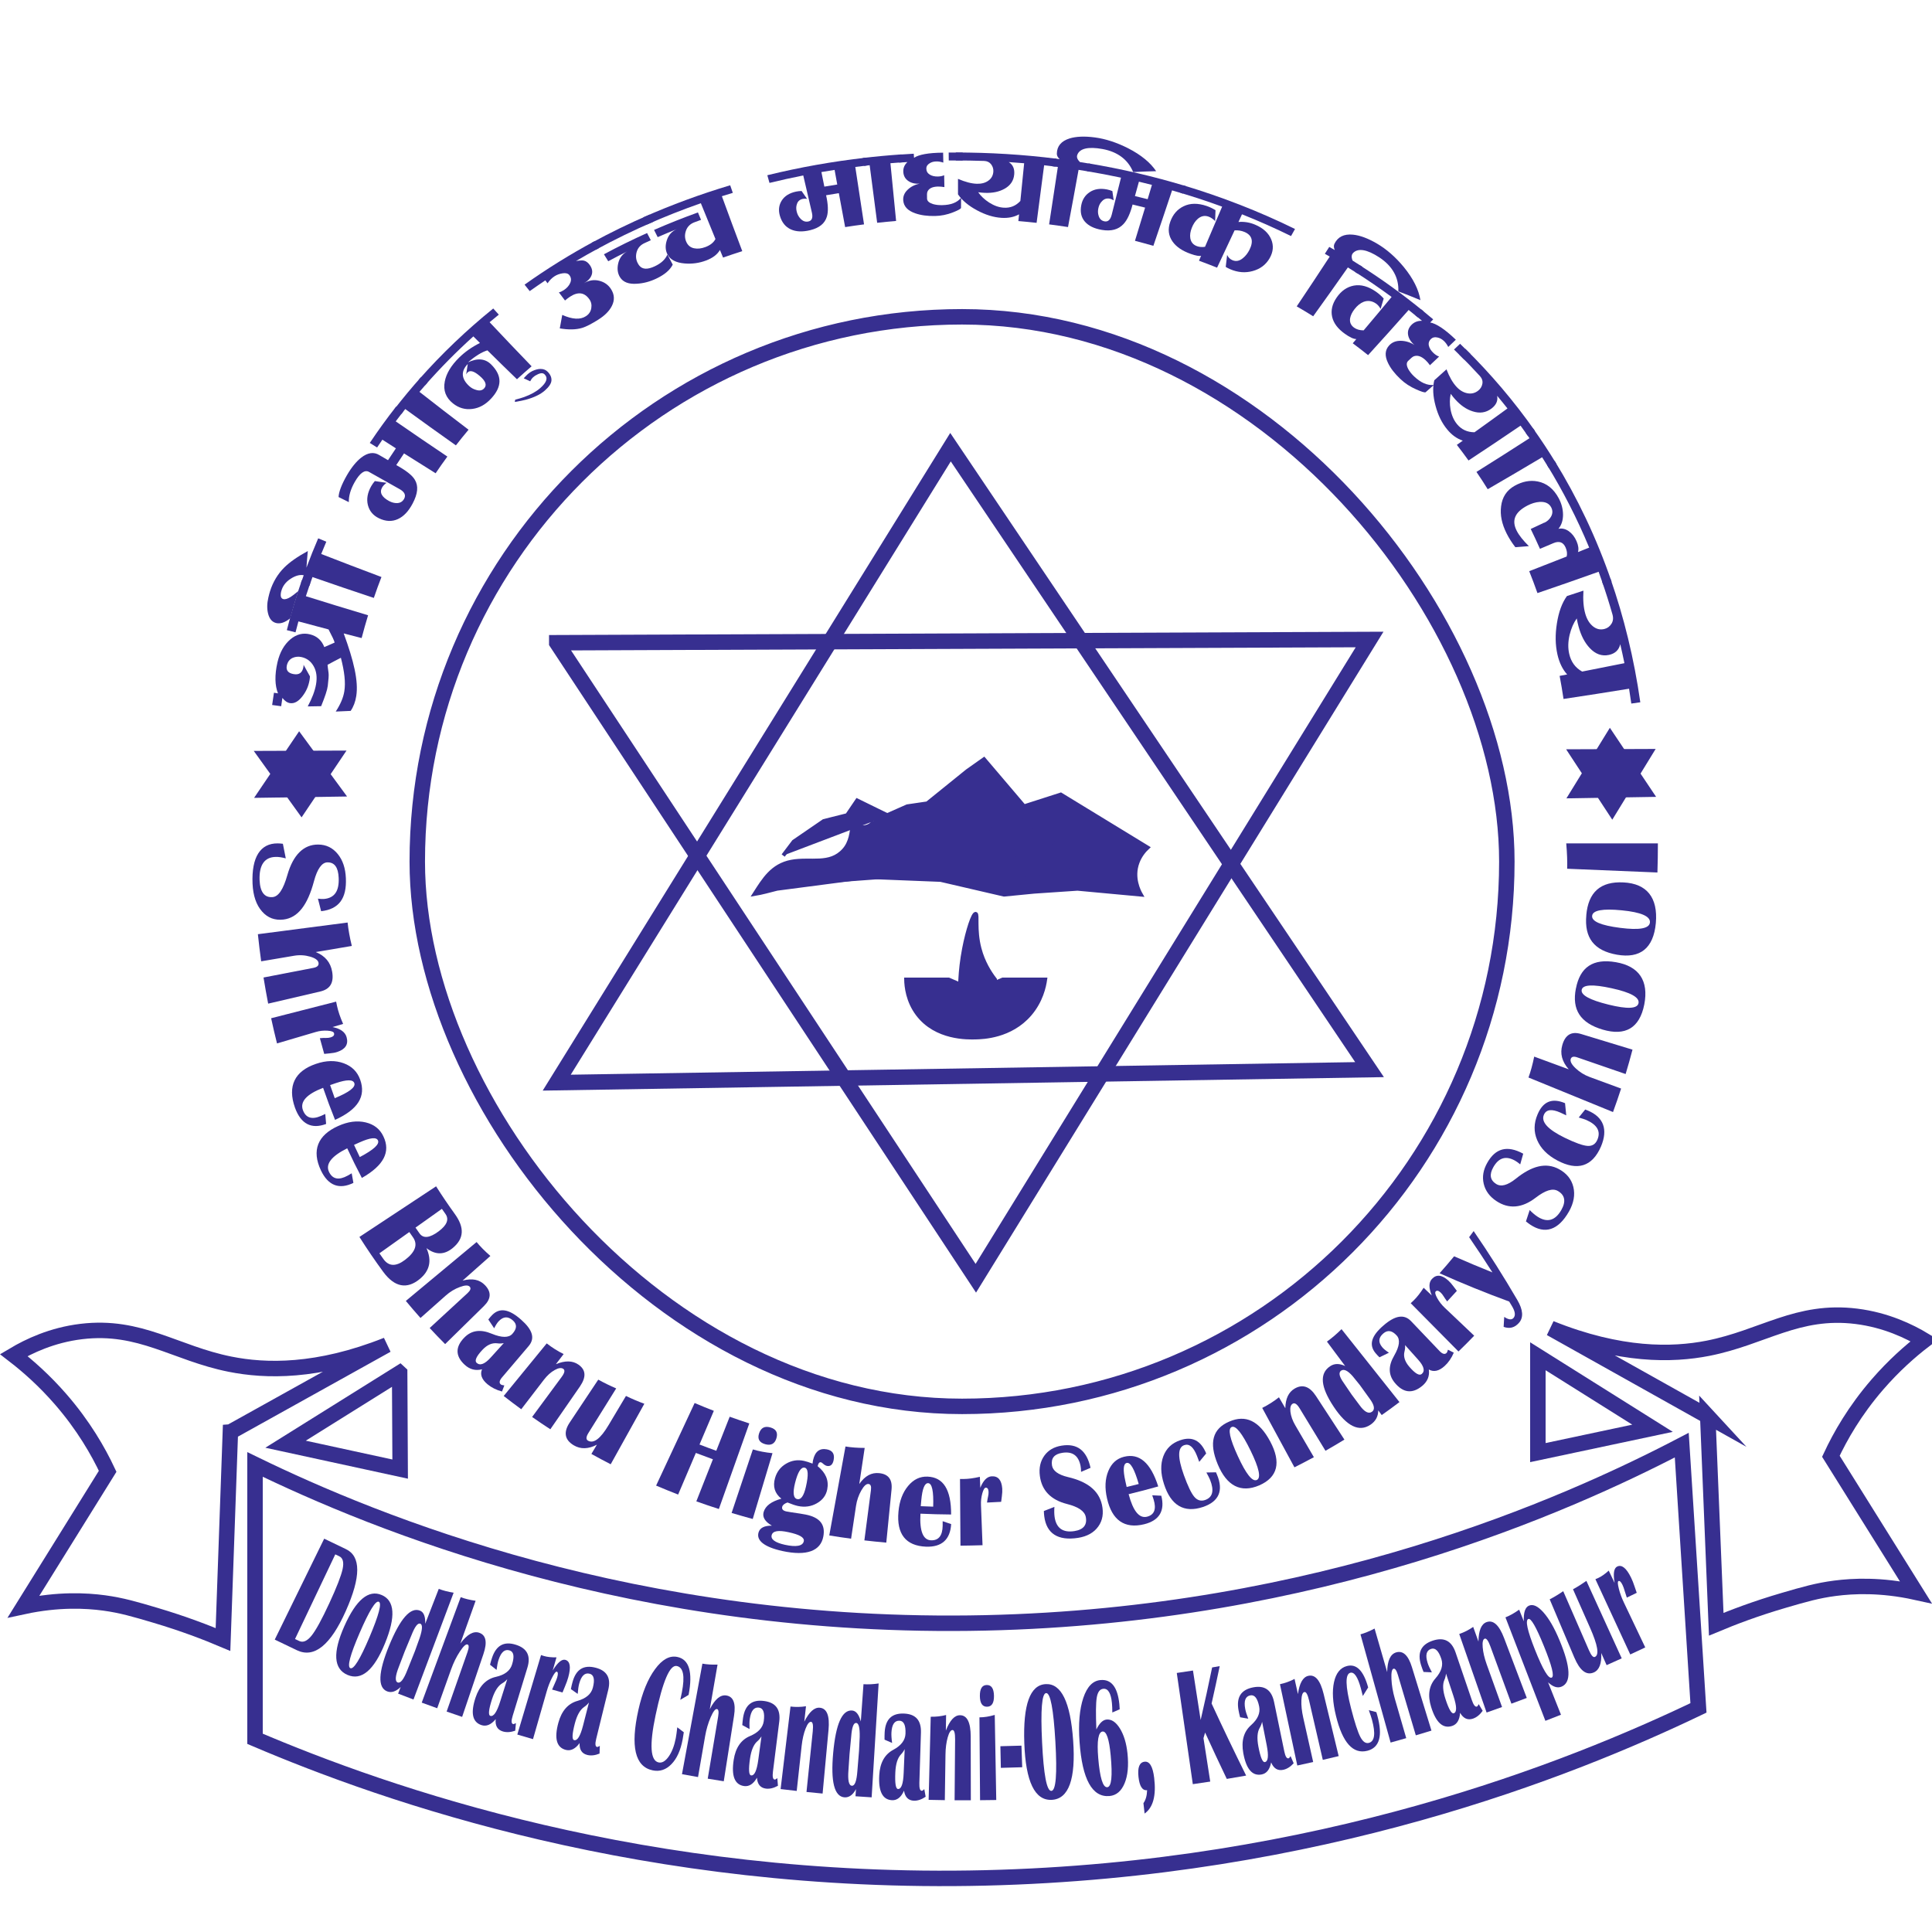 <?xml version="1.0" encoding="UTF-8"?>
<svg id="Layer_1" data-name="Layer 1" xmlns="http://www.w3.org/2000/svg" viewBox="0 0 500 500">
  <defs>
    <style>
      .cls-1, .cls-2, .cls-3 {
        fill: #372f90;
      }

      .cls-2, .cls-4, .cls-3 {
        stroke: #372f90;
        stroke-miterlimit: 10;
      }

      .cls-4 {
        fill: none;
      }

      .cls-4, .cls-3 {
        stroke-width: 4px;
      }
    </style>
  </defs>
  <rect class="cls-4" x="107.99" y="81.99" width="281.98" height="281.98" rx="140.99" ry="140.99"/>
  <g>
    <path class="cls-1" d="M71.11,424.32l12.79-26.11c1.85,.91,3.71,1.8,5.58,2.68,3.96,1.85,3.97,7.16,.01,16.04-3.94,8.83-8.16,12.26-12.61,10.17-1.93-.91-3.85-1.83-5.77-2.77Zm5.23-.15c.37,.17,.73,.35,1.1,.52,1.01,.48,2.08,0,3.2-1.4,1.13-1.41,2.65-4.2,4.58-8.36,1.93-4.16,3.07-7.12,3.45-8.87,.37-1.75,.08-2.85-.87-3.3-.34-.16-.69-.33-1.03-.49-3.47,7.3-6.95,14.61-10.42,21.91Z"/>
    <path class="cls-1" d="M98.79,412.79c3.38,1.45,3.67,5.6,.83,12.54-2.84,6.94-6.07,9.68-9.68,8.14-3.61-1.55-3.87-5.78-.82-12.63,3.06-6.85,6.27-9.51,9.66-8.05Zm-.76,1.74c-.82-.35-2.47,2.33-4.95,8.05-2.47,5.72-3.28,8.77-2.41,9.14,.87,.37,2.53-2.31,4.96-8.05,2.43-5.74,3.23-8.79,2.4-9.14Z"/>
    <path class="cls-1" d="M117.4,412.19c-3.46,9.21-6.93,18.42-10.39,27.64-1.33-.5-2.65-1.01-3.98-1.52,.22-.58,.45-1.15,.67-1.73-1.23,1.2-2.41,1.58-3.52,1.14-2.47-.98-2.3-4.92,.5-11.78,2.89-7.06,5.55-10.08,8.01-9.11,.97,.38,1.42,1.51,1.36,3.39,1.17-3.01,2.33-6.01,3.5-9.02,1.11,.43,2.4,.76,3.85,.99Zm-8.64,8.02c-.64-.25-1.39,.74-2.27,2.97-.58,1.4-1.16,2.81-1.75,4.21-.49,1.29-.99,2.59-1.48,3.88-.98,2.47-1.09,3.85-.34,4.15,.73,.28,1.56-.79,2.51-3.23,.65-1.62,1.3-3.24,1.95-4.87,.4-1.12,.81-2.25,1.21-3.37,.75-2.25,.81-3.5,.18-3.75Z"/>
    <path class="cls-1" d="M109.15,440.62c3.36-9.09,6.72-18.18,10.08-27.27,1.1,.41,2.38,.72,3.86,.93-1.32,3.68-2.64,7.37-3.95,11.05,1.78-2.37,3.4-3.29,4.89-2.77,1.76,.61,2.12,2.44,1.08,5.51-1.84,5.42-3.67,10.84-5.51,16.26-1.34-.45-2.68-.92-4.01-1.38,1.8-5.13,3.6-10.26,5.4-15.4,.41-1.17,.41-1.82,0-1.96-.42-.15-1.07,.46-1.97,1.82-.9,1.36-1.65,2.9-2.27,4.61-1.2,3.36-2.4,6.71-3.6,10.07-1.33-.48-2.67-.96-4-1.45Z"/>
    <path class="cls-1" d="M133.33,447.91c-1.2,.41-2.28,.47-3.22,.18-1.39-.43-2-1.49-1.82-3.18-1.19,1.44-2.42,1.96-3.68,1.55-2.36-.77-2.86-3.16-1.53-7.14,1.01-3.03,2.78-4.8,5.26-5.35,2.28-.51,3.67-1.58,4.17-3.18,.66-2.1,.46-3.32-.62-3.66-1.25-.4-2.2,.41-2.86,2.43-.21,.63-.38,1.5-.52,2.61-.57-.45-1.13-.89-1.69-1.34,.16-.65,.33-1.25,.52-1.8,1.08-3.24,3.14-4.34,6.19-3.36,2.9,.92,3.89,2.88,2.96,5.92-1.27,4.16-2.54,8.31-3.81,12.47-.39,1.28-.36,1.98,.09,2.12,.14,.04,.39-.04,.75-.24-.06,.66-.12,1.33-.18,1.99Zm-2.05-13.34c-.41,.45-.83,.8-1.27,1.05-1.09,.63-1.99,2-2.67,4.11-.87,2.7-1.02,4.15-.45,4.33,.84,.27,1.68-.94,2.53-3.62,.62-1.96,1.24-3.91,1.86-5.87Z"/>
    <path class="cls-1" d="M145.57,438.01c-.9-.25-1.8-.5-2.69-.75,.32-.78,.57-1.35,.75-1.71,.26-.53,.45-1.02,.58-1.47,.25-.88,.21-1.36-.12-1.45-.25-.07-.65,.44-1.21,1.53-.56,1.09-1.02,2.27-1.39,3.56-1.18,4.12-2.37,8.24-3.55,12.37-1.35-.39-2.71-.79-4.06-1.19,2.05-6.86,4.09-13.72,6.14-20.57,.25,.08,.49,.16,.74,.24,.88,.26,1.97,.38,3.26,.35-.33,1.13-.65,2.27-.98,3.4,1.28-2.08,2.37-3,3.27-2.75,1.24,.35,1.49,1.84,.76,4.5-.19,.7-.47,1.48-.84,2.35-.14,.36-.37,.89-.66,1.61Z"/>
    <path class="cls-1" d="M155.18,453.82c-1.17,.48-2.24,.6-3.19,.36-1.41-.35-2.07-1.38-1.99-3.07-1.1,1.51-2.3,2.09-3.58,1.76-2.39-.63-3.02-2.99-1.91-7.04,.84-3.08,2.5-4.95,4.94-5.64,2.24-.64,3.56-1.79,3.98-3.41,.55-2.13,.27-3.34-.82-3.62-1.26-.33-2.17,.53-2.72,2.59-.17,.64-.3,1.52-.38,2.63-.59-.41-1.17-.83-1.76-1.24,.12-.66,.26-1.27,.42-1.83,.9-3.29,2.88-4.51,5.97-3.71,2.93,.75,4.03,2.65,3.27,5.74-1.04,4.22-2.07,8.44-3.11,12.66-.32,1.3-.25,2,.2,2.11,.14,.03,.39-.06,.73-.28-.02,.67-.05,1.33-.07,2Zm-2.77-13.2c-.38,.47-.79,.85-1.2,1.12-1.05,.7-1.87,2.11-2.43,4.25-.72,2.75-.79,4.2-.21,4.35,.85,.22,1.62-1.03,2.32-3.76,.51-1.99,1.02-3.97,1.53-5.96Z"/>
    <path class="cls-1" d="M175.29,447.03c.56,.43,1.12,.85,1.68,1.28-.11,.73-.21,1.36-.31,1.89-.52,2.78-1.47,4.9-2.88,6.35-1.4,1.45-3.02,2-4.85,1.62-4.6-.94-5.82-6.2-3.71-15.66,1-4.49,2.44-7.99,4.3-10.52,1.85-2.53,3.75-3.58,5.74-3.18,3.09,.62,4.08,3.88,2.95,9.83-.71,.43-1.43,.86-2.15,1.28,.18-.83,.32-1.48,.41-1.94,.82-4.21,.38-6.48-1.32-6.82-1.79-.36-3.62,3.9-5.5,12.81-1.61,7.66-1.34,11.71,.81,12.15,.89,.18,1.75-.33,2.6-1.53,.84-1.2,1.45-2.78,1.83-4.74,.12-.63,.25-1.56,.39-2.81Z"/>
    <path class="cls-1" d="M176.5,459.14c1.76-9.53,3.52-19.06,5.28-28.59,1.14,.21,2.44,.29,3.92,.25-.67,3.85-1.34,7.71-2.01,11.56,1.34-2.64,2.76-3.82,4.3-3.57,1.82,.3,2.48,2.04,1.98,5.24-.89,5.65-1.77,11.31-2.66,16.96-1.38-.22-2.77-.44-4.15-.67,.9-5.36,1.8-10.73,2.7-16.09,.2-1.22,.1-1.86-.32-1.93-.43-.07-.97,.64-1.62,2.13-.65,1.5-1.13,3.14-1.44,4.93-.61,3.51-1.22,7.02-1.83,10.54-1.38-.24-2.76-.49-4.14-.74Z"/>
    <path class="cls-1" d="M201.32,462.16c-1.11,.61-2.15,.85-3.11,.73-1.43-.19-2.2-1.13-2.31-2.82-.92,1.62-2.04,2.34-3.34,2.16-2.43-.35-3.32-2.62-2.68-6.77,.48-3.16,1.91-5.21,4.24-6.18,2.14-.9,3.31-2.19,3.54-3.85,.3-2.18-.11-3.35-1.22-3.5-1.28-.18-2.08,.78-2.39,2.89-.1,.66-.12,1.55-.07,2.66-.63-.34-1.25-.69-1.88-1.03,.05-.67,.12-1.29,.2-1.86,.51-3.37,2.34-4.81,5.48-4.37,2.99,.41,4.28,2.17,3.89,5.33-.54,4.31-1.09,8.62-1.63,12.93-.17,1.32-.02,2.02,.44,2.07,.14,.02,.37-.1,.69-.37,.05,.66,.11,1.33,.16,1.99Zm-4.24-12.79c-.33,.51-.68,.93-1.06,1.25-.96,.81-1.6,2.31-1.92,4.51-.4,2.81-.31,4.26,.28,4.34,.86,.12,1.48-1.21,1.86-4,.28-2.03,.56-4.07,.83-6.1Z"/>
    <path class="cls-1" d="M212.89,464.17c-1.39-.13-2.78-.27-4.17-.41,.54-5.23,1.08-10.45,1.62-15.68,.16-1.6,.02-2.42-.44-2.47-.47-.05-.94,.54-1.42,1.77-.48,1.23-.82,2.7-1.01,4.42-.43,3.9-.85,7.79-1.28,11.69-1.39-.15-2.78-.31-4.17-.48,.85-7.12,1.71-14.24,2.56-21.36,1.36,.16,2.69,.14,4.01-.08-.15,1.33-.29,2.67-.44,4,1.28-2.55,2.61-3.75,4.03-3.61,1.83,.18,2.58,2.09,2.24,5.74-.51,5.49-1.02,10.97-1.53,16.46Z"/>
    <path class="cls-1" d="M227.39,435.68c-.6,9.82-1.2,19.65-1.81,29.47-1.39-.09-2.79-.18-4.18-.28,.04-.62,.09-1.23,.13-1.85-.81,1.51-1.81,2.22-2.99,2.13-2.61-.21-3.58-4.02-2.92-11.4,.68-7.6,2.31-11.27,4.9-11.07,1.02,.08,1.77,1.02,2.26,2.84,.23-3.22,.46-6.43,.69-9.65,1.17,.08,2.48,.02,3.91-.19Zm-5.82,10.22c-.67-.05-1.1,1.12-1.28,3.51-.14,1.51-.29,3.03-.43,4.54-.09,1.38-.18,2.76-.28,4.14-.21,2.65,.09,4,.88,4.06,.77,.06,1.24-1.22,1.43-3.83,.14-1.74,.29-3.48,.43-5.22,.06-1.19,.11-2.38,.17-3.58,.05-2.37-.25-3.58-.91-3.63Z"/>
    <path class="cls-1" d="M239.55,465c-1.04,.71-2.06,1.05-3.03,1.02-1.44-.05-2.3-.92-2.56-2.59-.76,1.7-1.8,2.53-3.11,2.46-2.45-.12-3.55-2.29-3.3-6.49,.18-3.19,1.4-5.36,3.63-6.55,2.04-1.1,3.09-2.49,3.16-4.16,.09-2.2-.42-3.32-1.54-3.37-1.29-.06-1.99,.97-2.1,3.1-.03,.67,.02,1.55,.18,2.65-.66-.28-1.31-.56-1.96-.85-.01-.67,0-1.29,.03-1.88,.19-3.41,1.87-5.01,5.03-4.87,3.01,.13,4.46,1.75,4.36,4.94-.14,4.34-.27,8.69-.41,13.03-.04,1.33,.17,2.01,.63,2.02,.14,0,.36-.14,.65-.43,.11,.66,.23,1.31,.35,1.97Zm-5.42-12.33c-.27,.54-.59,.99-.94,1.35-.88,.9-1.38,2.45-1.48,4.67-.13,2.84,.1,4.27,.69,4.3,.87,.04,1.36-1.35,1.47-4.16,.09-2.05,.17-4.1,.26-6.15Z"/>
    <path class="cls-1" d="M251.24,465.91c-1.4,0-2.79,0-4.19-.01,.04-5.25,.09-10.51,.13-15.76,.01-1.6-.21-2.41-.67-2.41-.47,0-.88,.63-1.24,1.89-.36,1.27-.56,2.77-.58,4.5-.06,3.92-.12,7.84-.17,11.76-1.4-.02-2.79-.05-4.19-.08,.18-7.17,.36-14.34,.54-21.51,1.36,.03,2.69-.12,3.98-.45-.02,1.34-.04,2.68-.06,4.03,1.03-2.66,2.25-3.98,3.66-3.97,1.83,0,2.76,1.84,2.77,5.5,0,5.51,.02,11.02,.03,16.53Z"/>
    <path class="cls-1" d="M253.64,465.9c-.05-7.15-.11-14.3-.16-21.45,1.24,0,2.56-.22,3.96-.63,.13,7.34,.26,14.68,.39,22.02-1.4,.02-2.79,.04-4.19,.05Zm1.74-29.82c1.2-.02,1.82,.91,1.86,2.78,.03,1.87-.56,2.82-1.79,2.84-1.23,.02-1.84-.92-1.86-2.79-.01-1.88,.58-2.82,1.79-2.83Z"/>
    <path class="cls-1" d="M264.35,451.76c.07,1.87,.13,3.73,.2,5.6-1.84,.06-3.69,.12-5.53,.16-.04-1.87-.08-3.73-.12-5.6,1.82-.04,3.64-.09,5.45-.15Z"/>
    <path class="cls-1" d="M270.62,435.85c4.03-.22,6.4,4.61,7.11,14.59,.71,9.97-1.13,15.12-5.52,15.36-4.4,.23-6.77-4.7-7.12-14.69-.35-9.99,1.49-15.05,5.53-15.26Zm.12,2.32c-1.11,.06-1.46,4.3-1.05,12.74,.41,8.44,1.21,12.63,2.4,12.57,1.18-.06,1.53-4.32,1.04-12.75-.49-8.44-1.28-12.62-2.39-12.56Z"/>
    <path class="cls-1" d="M289.78,442.36c-.64,.28-1.27,.56-1.91,.83,0-.94-.04-1.74-.1-2.41-.25-2.6-1-3.84-2.24-3.72-.89,.08-1.45,.83-1.69,2.26-.24,1.43-.27,4.18-.1,8.27,.78-1.62,1.66-2.48,2.64-2.57,1.28-.12,2.42,.65,3.45,2.3,1.02,1.65,1.68,3.8,1.96,6.44,.33,3.18,.09,5.77-.76,7.79-.84,2.01-2.14,3.1-3.88,3.26-4.48,.4-7.07-4.3-7.76-13.98-.35-4.72,0-8.52,.97-11.42,.98-2.9,2.45-4.43,4.44-4.61,2.8-.26,4.43,1.8,4.89,6.23,.04,.38,.07,.83,.09,1.34Zm-4.4,5.75c-1.15,.1-1.53,2.39-1.16,6.86,.43,5.14,1.21,7.66,2.34,7.56,1.1-.1,1.39-2.86,.88-8.29-.39-4.17-1.08-6.21-2.07-6.12Z"/>
    <path class="cls-1" d="M296.22,469.35c-.1-.9-.2-1.79-.3-2.69,.59-.82,.91-1.95,.95-3.36-1.22,.14-1.96-1-2.23-3.42-.27-2.48,.25-3.8,1.58-3.95,1.3-.15,2.13,1.25,2.48,4.19,.55,4.58-.26,7.66-2.48,9.23Z"/>
    <path class="cls-1" d="M315.66,431.2c-.67,3.22-1.37,6.45-2.1,9.67,2.89,6.25,5.87,12.46,8.94,18.65-1.67,.3-3.34,.59-5.01,.86-1.91-3.99-3.78-7.99-5.61-12-.14,.48-.28,.96-.42,1.45,.58,3.75,1.17,7.49,1.75,11.24-1.5,.23-3,.46-4.51,.67-1.38-9.59-2.76-19.19-4.15-28.78,1.4-.2,2.79-.41,4.19-.63,.66,4.27,1.33,8.53,1.99,12.8,1.05-4.53,2.04-9.07,2.97-13.6,.65-.11,1.31-.22,1.96-.34Z"/>
    <path class="cls-1" d="M334.8,456.33c-.85,.94-1.76,1.5-2.72,1.7-1.42,.29-2.46-.35-3.11-1.92-.35,1.83-1.17,2.88-2.47,3.12-2.41,.46-3.99-1.4-4.74-5.54-.56-3.15,.12-5.54,2.01-7.22,1.74-1.54,2.43-3.14,2.11-4.79-.43-2.16-1.19-3.13-2.29-2.92-1.28,.24-1.72,1.41-1.33,3.5,.12,.66,.39,1.5,.79,2.54-.7-.12-1.41-.24-2.11-.37-.17-.65-.31-1.26-.41-1.83-.61-3.36,.66-5.31,3.78-5.91,2.96-.58,4.77,.66,5.42,3.78,.88,4.26,1.76,8.51,2.64,12.77,.27,1.31,.63,1.91,1.09,1.82,.14-.03,.32-.22,.54-.57,.27,.61,.53,1.22,.8,1.83Zm-8.17-10.73c-.14,.59-.34,1.1-.6,1.53-.65,1.08-.77,2.71-.36,4.88,.53,2.79,1.09,4.13,1.68,4.02,.86-.17,1.01-1.63,.47-4.39-.4-2.01-.79-4.03-1.19-6.04Z"/>
    <path class="cls-1" d="M346.44,454.48c-1.37,.33-2.73,.65-4.1,.97-1.18-5.12-2.37-10.24-3.55-15.36-.36-1.56-.77-2.29-1.22-2.19-.46,.11-.72,.82-.77,2.13-.06,1.32,.1,2.82,.48,4.51,.86,3.82,1.72,7.65,2.57,11.47-1.37,.31-2.74,.61-4.11,.9-1.5-7.01-3-14.03-4.49-21.04,1.34-.29,2.6-.74,3.78-1.37,.29,1.31,.59,2.62,.88,3.93,.39-2.82,1.27-4.39,2.66-4.72,1.8-.42,3.13,1.14,3.99,4.7,1.3,5.36,2.59,10.71,3.89,16.07Z"/>
    <path class="cls-1" d="M354.26,442.59c.65,.17,1.3,.34,1.94,.51,.08,.28,.16,.56,.24,.84,1.45,5.25,.61,8.32-2.53,9.15-3.73,.97-6.46-2.06-8.16-9.02-.86-3.49-1.02-6.4-.51-8.73,.51-2.33,1.62-3.72,3.34-4.17,2.47-.65,4.3,1.18,5.5,5.54-.46,.74-.92,1.47-1.38,2.21-.17-.66-.34-1.32-.51-1.98-.8-2.96-1.71-4.3-2.73-4.03-1.36,.36-1.29,3.45,.21,9.28,.93,3.6,1.72,6.04,2.37,7.3,.65,1.26,1.39,1.78,2.22,1.57,1.51-.4,1.78-2.41,.8-6.01-.14-.51-.4-1.32-.8-2.43Z"/>
    <path class="cls-1" d="M359.89,450.98c-2.6-9.34-5.2-18.67-7.8-28.01,1.12-.31,2.34-.81,3.65-1.5,1.09,3.76,2.18,7.52,3.26,11.27,.05-2.96,.82-4.65,2.32-5.1,1.78-.53,3.14,.74,4.09,3.83,1.68,5.47,3.37,10.94,5.05,16.41-1.35,.42-2.7,.82-4.05,1.22-1.55-5.21-3.09-10.43-4.64-15.64-.35-1.18-.73-1.72-1.14-1.59-.42,.13-.6,1-.53,2.63,.07,1.63,.36,3.32,.86,5.06,.99,3.42,1.98,6.85,2.97,10.27-1.35,.39-2.71,.78-4.07,1.15Z"/>
    <path class="cls-1" d="M383.72,442.75c-.74,1.04-1.58,1.71-2.51,2.03-1.38,.47-2.5-.04-3.34-1.51-.12,1.86-.82,3.01-2.08,3.41-2.36,.76-4.16-.88-5.41-4.9-.95-3.05-.56-5.52,1.12-7.42,1.55-1.75,2.05-3.43,1.52-5.02-.69-2.09-1.57-2.96-2.65-2.61-1.24,.4-1.54,1.62-.9,3.65,.2,.64,.57,1.44,1.1,2.42-.72-.03-1.44-.06-2.16-.1-.25-.62-.46-1.21-.64-1.76-1.02-3.25,0-5.35,3.05-6.35,2.89-.95,4.85,.05,5.88,3.06,1.4,4.11,2.81,8.22,4.21,12.34,.43,1.26,.87,1.82,1.31,1.67,.14-.05,.29-.26,.47-.63,.34,.57,.68,1.15,1.02,1.72Zm-9.49-9.61c-.07,.61-.21,1.14-.41,1.59-.52,1.15-.44,2.79,.24,4.89,.87,2.7,1.6,3.96,2.17,3.77,.83-.27,.81-1.75-.07-4.42-.64-1.95-1.29-3.9-1.93-5.85Z"/>
    <path class="cls-1" d="M395.14,439.42c-1.33,.5-2.66,1-3.99,1.49-1.81-4.93-3.62-9.86-5.43-14.8-.55-1.51-1.05-2.18-1.49-2.02-.45,.16-.62,.9-.51,2.21,.1,1.31,.45,2.79,1.03,4.42,1.33,3.69,2.66,7.37,3.98,11.06-1.33,.48-2.67,.95-4,1.42-2.36-6.77-4.72-13.54-7.08-20.32,1.3-.45,2.51-1.07,3.61-1.84,.45,1.26,.91,2.53,1.36,3.79,.05-2.85,.73-4.52,2.08-5.02,1.75-.65,3.27,.73,4.57,4.16,1.95,5.15,3.91,10.3,5.86,15.46Z"/>
    <path class="cls-1" d="M399.95,445.36c-3.45-8.93-6.89-17.86-10.34-26.79,1.07-.41,2.25-1.07,3.55-1.99,.4,1,.8,2.01,1.2,3.01-.09-2.3,.36-3.65,1.36-4.06,1.07-.44,2.31,.16,3.74,1.77,1.43,1.61,2.81,4,4.12,7.15,2.93,6.98,3.11,11.01,.53,12.06-1.06,.43-2.22,.05-3.47-1.13,1.11,2.8,2.23,5.59,3.34,8.39-1.34,.53-2.69,1.06-4.04,1.58Zm-4.42-26.37c-.83,.33-.26,2.98,1.71,7.94,2.05,5.16,3.49,7.57,4.33,7.24,.75-.3,.08-3.03-2.01-8.17-2.01-4.95-3.35-7.29-4.03-7.01Z"/>
    <path class="cls-1" d="M410.56,409.14c3.05,6.68,6.09,13.36,9.14,20.04-1.3,.59-2.6,1.18-3.91,1.76-.46-1.05-.93-2.09-1.39-3.14,.14,2.73-.51,4.41-1.93,5.03-1.92,.83-3.6-.47-5.04-3.87-2.12-5.02-4.24-10.03-6.37-15.05,1.21-.63,2.38-1.34,3.5-2.11,2.22,5.1,4.44,10.21,6.67,15.31,.58,1.33,1.09,1.9,1.53,1.7,1.17-.51,.74-3.05-1.29-7.62-1.46-3.3-2.92-6.6-4.38-9.89,1.19-.65,2.35-1.38,3.47-2.17Z"/>
    <path class="cls-1" d="M423.58,412.22c-.85,.42-1.71,.83-2.56,1.24-.27-.8-.46-1.39-.57-1.78-.16-.57-.34-1.07-.54-1.49-.39-.82-.75-1.15-1.06-1-.24,.11-.2,.76,.1,1.95,.3,1.19,.73,2.38,1.31,3.59,1.84,3.87,3.69,7.75,5.53,11.62-1.29,.61-2.59,1.22-3.88,1.82-3.01-6.49-6.01-12.99-9.02-19.48,.24-.1,.48-.21,.73-.31,.85-.39,1.76-1.03,2.72-1.91,.51,1.06,1.01,2.13,1.52,3.19-.41-2.42-.19-3.83,.67-4.24,1.17-.57,2.37,.38,3.58,2.85,.32,.65,.63,1.42,.92,2.32,.13,.36,.32,.91,.56,1.64Z"/>
  </g>
  <g>
    <path class="cls-4" d="M66,379v71c34.03,14.51,101.17,38.1,188.94,36,86.49-2.07,151.44-28.09,184.62-44l-4.32-68h0c-30.16,15.74-93.92,44.08-180.3,46-90.49,2.01-158.17-26.03-188.94-41Z"/>
    <g>
      <path class="cls-4" d="M398,351.01v24.92c9.89-2.1,19.78-4.2,29.67-6.3-9.89-6.21-19.78-12.42-29.67-18.63Z"/>
      <path class="cls-4" d="M441.96,366.53c.73,17.94,1.47,35.88,2.2,53.82,4.14-1.73,10.13-4.04,17.58-6.21,5.1-1.49,8.62-2.51,13.19-3.1,4.62-.6,11.83-.96,20.88,1.03-7.33-11.73-14.65-23.46-21.98-35.19,2.42-5.19,6.19-11.83,12.09-18.63,4.16-4.8,8.39-8.54,12.09-11.38-3.88-2.33-9.89-5.25-17.58-6.21-15.24-1.9-24.22,5.49-38.46,8.28-9.17,1.79-22.62,2.09-40.66-5.17,13.55,7.59,27.11,15.18,40.66,22.77Z"/>
    </g>
    <g>
      <path class="cls-4" d="M103.43,355.33c.04,8.29,.09,16.58,.13,24.87-9.89-2.15-19.77-4.29-29.66-6.44,9.84-6.15,19.68-12.29,29.52-18.44Z"/>
      <path class="cls-4" d="M59.62,370.6c-.64,17.9-1.27,35.8-1.91,53.7-4.14-1.75-10.13-4.08-17.59-6.29-5.1-1.51-8.62-2.55-13.18-3.17-4.61-.62-11.81-1.01-20.84,.93,7.25-11.67,14.5-23.34,21.76-35-2.44-5.19-6.24-11.83-12.17-18.65-4.18-4.81-8.42-8.56-12.13-11.42,3.87-2.3,9.85-5.19,17.52-6.11,15.21-1.82,24.21,5.61,38.45,8.46,9.17,1.84,22.59,2.2,40.57-4.96-13.49,7.5-26.98,15.01-40.47,22.51Z"/>
    </g>
  </g>
  <g>
    <path class="cls-1" d="M83.14,182.76c-1.16,.02-2.33,.04-3.5,.06,1.13-2.11,1.85-3.99,2.15-5.7,.32-1.85,.12-3.39-.6-4.68-.72-1.29-1.77-2.09-3.16-2.39-.79-.17-1.53-.11-2.23,.18-.85,.37-1.38,1.06-1.58,2.06-.23,1.18,.35,1.91,1.73,2.16,1.44,.27,2.28-.33,2.56-1.77,.04-.21,.06-.42,.05-.64,.54,1,1.09,2,1.65,2.99,0,.32-.04,.67-.11,1.05-.27,1.52-.87,2.88-1.83,4.11-1.02,1.33-2.08,1.94-3.2,1.78-.7-.1-1.36-.54-1.99-1.35-.11,.71-.21,1.43-.31,2.15-.78-.11-1.56-.21-2.34-.32,.15-1.07,.3-2.12,.47-3.17,.35,.05,.7,.11,1.05,.16-.82-2-.9-4.73-.14-8.05,.61-2.6,1.74-4.57,3.33-5.92,1.59-1.35,3.31-1.75,5.13-1.29,1.78,.45,2.98,1.55,3.66,3.29,.89-.4,1.78-.79,2.67-1.17-.11-.52-.65-1.65-1.57-3.4-2.6-.69-5.2-1.38-7.8-2.08-.26,.94-.51,1.88-.75,2.83-.75-.19-1.5-.38-2.25-.57,1.14-4.45,2.45-8.76,3.89-12.94,.73,.25,1.45,.49,2.18,.74-.39,1.13-.77,2.27-1.14,3.42,5.35,1.68,10.72,3.32,16.1,4.93-.59,1.94-1.15,3.91-1.67,5.9-1.55-.4-3.1-.8-4.64-1.2,2.59,7.07,3.86,12.31,3.25,16.21-.23,1.48-.71,2.76-1.45,3.84-1.29,.05-2.57,.11-3.86,.17,1.22-1.87,1.96-3.6,2.22-5.24,.37-2.26,.03-5.12-.89-8.68-1.15,.59-2.3,1.19-3.45,1.82,.02,.28,.1,.98,.26,2.11,.08,.57,0,1.67-.2,3.32-.14,1.12-.73,2.85-1.72,5.28Z"/>
    <path class="cls-1" d="M72.79,152.99c-.29,1.17-.13,1.85,.48,2.04,.49,.15,1.14-.04,1.97-.56,.4-.24,1.05-.75,1.96-1.51-.74,2.31-1.44,4.66-2.09,7.05-1.34,1.09-2.57,1.51-3.69,1.22-1.02-.27-1.71-1.09-2.05-2.47-.3-1.22-.28-2.59,.08-4.11,.15-.67,.3-1.21,.43-1.63,.77-2.44,2.03-4.51,3.72-6.18,1.35-1.34,3.38-2.78,6.06-4.23-.14,1.43-.25,2.86-.35,4.3,.96-2.58,1.97-5.12,3.04-7.59,.7,.29,1.4,.58,2.1,.87-.45,1.05-.89,2.11-1.32,3.18,5.18,2.02,10.37,4,15.59,5.96-.69,1.77-1.35,3.58-1.97,5.41-5.31-1.76-10.6-3.56-15.88-5.4-.27,.76-.54,1.52-.8,2.29-.73-.24-1.45-.48-2.18-.73,.23-.68,.47-1.36,.71-2.03-.98-.2-2.11,.09-3.38,.91-1.27,.82-2.08,1.89-2.42,3.2Z"/>
    <path class="cls-1" d="M104.34,106.53c-.65,.83-1.29,1.67-1.93,2.52,4.42,3.06,8.88,6.1,13.37,9.11-1.04,1.41-2.05,2.85-3.04,4.32-2.74-1.7-5.46-3.41-8.18-5.14-.68,1-1.35,2-2.01,3.02,2.55,1.4,4.14,2.66,4.79,3.77,1,1.62,.8,3.64-.56,6.2-1.05,1.98-2.3,3.32-3.81,4.01-1.51,.69-3.15,.64-4.91-.22-1.49-.72-2.45-1.85-2.85-3.41-.39-1.55-.1-3.22,.89-4.94,.26-.45,.56-.87,.91-1.27,1.01,.14,2.03,.29,3.03,.45-.52,.39-.9,.78-1.13,1.17-.76,1.3-.15,2.5,1.79,3.55,.7,.37,1.39,.55,2.05,.53,.84-.02,1.45-.4,1.85-1.13,.49-.94,.1-1.77-1.19-2.49-2.65-1.47-5.28-2.96-7.91-4.45-1.08-.61-2.33,.22-3.69,2.6-1.09,1.91-1.59,3.68-1.53,5.22-.89-.44-1.77-.88-2.66-1.32,.06-1.3,.76-3.21,2.16-5.64,1.18-2.04,2.43-3.56,3.7-4.56,1.71-1.32,3.27-1.52,4.66-.67,.76,.44,1.52,.89,2.28,1.33,.67-1.03,1.35-2.05,2.04-3.06-1.17-.74-2.33-1.49-3.5-2.24-.46,.67-.92,1.34-1.37,2.02-.63-.39-1.26-.78-1.89-1.18,2.17-3.25,4.44-6.38,6.81-9.4,.6,.43,1.19,.86,1.79,1.29Z"/>
    <path class="cls-1" d="M117.98,115.26c-4.4-3.11-8.77-6.24-13.1-9.4-.34,.43-.67,.85-1,1.28-.6-.43-1.2-.86-1.79-1.28,2.2-2.84,4.48-5.58,6.84-8.22,.56,.46,1.13,.92,1.7,1.38-.7,.79-1.4,1.58-2.08,2.39,4.2,3.29,8.44,6.56,12.71,9.8-1.11,1.32-2.2,2.67-3.27,4.05Z"/>
    <path class="cls-1" d="M121.03,93.82c2.51-1.23,4.53-1.03,6.07,.49,2.91,2.89,2.86,5.76,0,8.84-1.44,1.55-3.04,2.45-4.86,2.68-1.82,.24-3.49-.22-5-1.42-1.85-1.47-2.59-3.37-2.13-5.69,.38-2.02,1.62-4.12,3.72-6.18,1.49-1.47,3.29-2.74,5.38-3.78-.57-.57-1.14-1.13-1.71-1.7-4.35,3.93-8.51,8.13-12.46,12.62-.57-.46-1.14-.92-1.7-1.37,5.99-6.79,12.47-12.94,19.31-18.47,.48,.53,.96,1.06,1.44,1.59-.8,.65-1.59,1.3-2.38,1.96,3.59,3.82,7.21,7.62,10.87,11.41-1.28,1.09-2.54,2.21-3.79,3.35-2.57-2.48-5.12-4.98-7.65-7.48-1.44,.44-3.16,1.47-5.08,3.16Zm-.39,3.1c.13-.91,.27-1.82,.42-2.72-1.82,1.86-1.7,3.79,.34,5.69,.51,.48,1.11,.82,1.8,1.01,.87,.28,1.55,.17,2.05-.34,.84-.85,.47-1.94-1.13-3.29-1.44-1.23-2.47-1.53-3.12-.88-.14,.14-.26,.32-.37,.53Z"/>
    <path class="cls-1" d="M138.5,97.22c-.13,.08-.31,.22-.52,.41-.27,.24-.53,.59-.76,1.05-.56-.26-1.12-.52-1.68-.78,.14-.16,.33-.36,.56-.6,.24-.24,.41-.41,.5-.49,.37-.33,.77-.59,1.19-.8,.84-.37,1.55-.55,2.14-.53,.75,0,1.36,.26,1.85,.77,.7,.74,1,1.49,.93,2.27-.07,.77-.65,1.62-1.72,2.56-1.15,1.01-2.77,1.78-4.91,2.37-.69,.19-1.64,.37-2.85,.57,.03-.19,.07-.39,.1-.58,.98-.26,1.75-.49,2.32-.69,1.75-.64,3.14-1.41,4.18-2.33,1.63-1.44,2.03-2.58,1.15-3.5-.29-.3-.64-.4-1.07-.31-.43,.09-.9,.3-1.42,.62Z"/>
    <path class="cls-1" d="M154.97,64.22c-1.99,1.07-3.96,2.19-5.91,3.34,.92-.16,1.59-.2,2.02-.12,.62,.13,1.17,.56,1.65,1.28,.55,.85,.67,1.68,.37,2.49-.3,.81-.96,1.51-1.99,2.1,1.27-.77,2.59-.99,3.93-.66,1.34,.33,2.35,1.04,3.06,2.12,.94,1.44,1.01,2.91,.25,4.41-.67,1.32-1.83,2.48-3.49,3.53-1.75,1.1-3.14,1.83-4.2,2.15-1.6,.48-3.51,.51-5.79,.13,.2-1.16,.41-2.33,.64-3.49,2.64,1.17,4.66,1.29,6.13,.33,.77-.5,1.23-1.18,1.38-2.05,.15-.87-.01-1.66-.51-2.35-1.24-1.75-2.91-2-4.98-.65-.41,.27-.85,.6-1.31,.99-.53-.7-1.06-1.4-1.58-2.1,.39-.09,.81-.28,1.25-.57,.8-.52,1.36-1.14,1.68-1.87,.32-.73,.25-1.41-.22-2.03-.34-.43-.91-.59-1.72-.47-.81,.12-1.52,.38-2.12,.77-.7,.45-1.3,1.06-1.8,1.82-.19-.25-.39-.51-.58-.76-1.36,.91-2.7,1.84-4.04,2.78-.44-.55-.89-1.11-1.33-1.67,5.83-4.15,11.88-7.89,18.11-11.25,.37,.6,.73,1.2,1.1,1.8Z"/>
    <path class="cls-1" d="M154.22,64.63c-.37-.6-.74-1.19-1.11-1.79,4.91-2.68,9.94-5.12,15.05-7.32,.31,.62,.62,1.25,.93,1.87-5.05,2.18-10.01,4.59-14.87,7.24Zm19.87,3.88c-.72,1.41-2.12,2.58-4.21,3.58-1.67,.8-3.34,1.24-5.05,1.34-2.11,.15-3.57-.39-4.37-1.68-.63-1.01-.79-2.22-.46-3.62,.33-1.41,1.13-2.44,2.35-3.08-1.66,.83-3.31,1.68-4.94,2.56-.37-.6-.74-1.2-1.11-1.8,3.66-1.97,7.38-3.8,11.16-5.5,.32,.62,.64,1.24,.97,1.86-.52,.23-1.03,.47-1.55,.71-1.11,.49-1.82,1.28-2.12,2.36-.29,1.08-.17,2.08,.35,2.98,.13,.22,.24,.4,.35,.53,.82,1,2.14,1.04,3.99,.17,1.66-.78,2.74-1.78,3.27-3.05,.46,.88,.92,1.75,1.39,2.63Z"/>
    <path class="cls-1" d="M181.36,52.6c-4.71,1.65-9.37,3.49-13.95,5.52-.32-.62-.63-1.24-.95-1.87,7.33-3.25,14.86-6.01,22.51-8.3,.23,.65,.45,1.31,.68,1.96-.95,.28-1.89,.57-2.83,.87,1.73,4.74,3.49,9.49,5.28,14.22-1.67,.53-3.32,1.08-4.97,1.66-.27-.65-.54-1.3-.81-1.96-.7,1.18-1.88,2.07-3.57,2.71-1.79,.68-3.63,.93-5.57,.77-2.24-.19-3.74-.96-4.46-2.39-.53-1.05-.59-2.26-.14-3.63,.45-1.37,1.32-2.33,2.59-2.87-1.66,.67-3.32,1.36-4.96,2.08-.31-.62-.63-1.25-.94-1.87,3.74-1.63,7.53-3.14,11.36-4.52,.27,.64,.53,1.28,.8,1.92-.53,.19-1.06,.38-1.59,.58-1.15,.4-1.92,1.13-2.3,2.18-.38,1.05-.34,2.05,.1,2.99,.41,.88,1.07,1.41,1.97,1.6,.9,.19,1.88,.09,2.94-.31,1.26-.47,2.13-1.16,2.61-2.08-1.27-3.09-2.54-6.19-3.79-9.29Z"/>
    <path class="cls-1" d="M224.01,40.81c.09,.68,.18,1.36,.27,2.04-.98,.11-1.96,.23-2.93,.36,.74,4.95,1.49,9.91,2.26,14.86-1.63,.21-3.26,.44-4.89,.7-.55-2.93-1.09-5.86-1.63-8.78-1.1,.17-2.2,.35-3.3,.54,.54,2.37,.6,4.21,.21,5.51-.53,1.8-1.97,2.95-4.32,3.53-1.98,.48-3.64,.42-5.02-.21-1.38-.63-2.33-1.8-2.83-3.52-.41-1.44-.27-2.74,.47-3.92,.74-1.18,1.98-1.96,3.7-2.33,.46-.1,.94-.15,1.45-.16,.47,.68,.94,1.35,1.41,2.03-.4-.06-.77-.06-1.09,.01-.8,.16-1.32,.63-1.54,1.38-.21,.59-.22,1.25-.03,1.98,.18,.71,.52,1.31,.99,1.79,.59,.62,1.26,.86,2.01,.7,.92-.19,1.23-.96,.91-2.32-.75-3.19-1.49-6.39-2.23-9.59-2.93,.58-5.84,1.22-8.74,1.93-.19-.66-.38-1.33-.56-1.99,8.37-2.05,16.87-3.56,25.42-4.53Zm-11.43,3.72c.25,1.26,.51,2.52,.76,3.77,1.11-.19,2.23-.38,3.34-.55-.23-1.26-.46-2.52-.69-3.78-1.14,.18-2.28,.36-3.42,.56Z"/>
    <path class="cls-1" d="M227.01,57.66c-.65-4.97-1.3-9.93-1.94-14.9-.5,.06-1.01,.11-1.51,.17-.09-.68-.19-1.36-.28-2.04,3.32-.39,6.65-.7,9.99-.93,.05,.68,.11,1.37,.16,2.05-1,.07-1.99,.14-2.99,.23,.48,4.98,.97,9.96,1.47,14.94-1.64,.14-3.28,.3-4.91,.48Z"/>
    <path class="cls-1" d="M248.7,53.86c-.18,.27-.88,.63-2.07,1.1-1.53,.6-3.07,.91-4.64,.94-1.99,.04-3.69-.19-5.13-.7-1.92-.67-2.96-1.75-3.1-3.3-.09-1.05,.28-1.98,1.13-2.79,.84-.81,1.89-1.34,3.13-1.58-1.17,.08-2.14-.14-2.93-.68-.79-.53-1.23-1.29-1.31-2.27-.08-1.02,.27-1.91,1.06-2.64-.72,.04-1.43,.09-2.15,.14-.06-.68-.11-1.37-.17-2.05,1.32-.1,2.64-.18,3.96-.25,.02,.35,.04,.71,.07,1.06,1.19-.82,3.71-1.31,7.53-1.33,.02,.86,.03,1.71,.05,2.57-.68-.22-1.3-.32-1.86-.3-.67,.02-1.25,.18-1.71,.5-.55,.34-.82,.77-.83,1.3,0,.71,.3,1.24,.88,1.6,.58,.36,1.29,.52,2.14,.5,.63-.02,1.17-.13,1.6-.34,.02,1.03,.04,2.05,.06,3.08-.63-.1-1.19-.15-1.71-.14-1.46,.04-2.36,.51-2.7,1.39-.1,.26-.12,.84-.08,1.75,.03,.62,.54,1.07,1.53,1.39,.72,.21,1.51,.3,2.38,.28,2.28-.04,3.91-.67,4.9-1.92,0,.9-.01,1.8-.02,2.71Zm-3.16-12.32c0-.69-.02-1.37-.02-2.06,1.21-.01,2.42-.01,3.63,0,0,.69-.01,1.37-.02,2.06-1.2,0-2.39,0-3.59,0Z"/>
    <path class="cls-1" d="M273.45,41.08c-.1,.68-.2,1.36-.3,2.04-.98-.12-1.96-.24-2.93-.35-.64,4.97-1.29,9.93-1.95,14.9-1.57-.17-3.15-.33-4.72-.46,.06-.58,.12-1.16,.18-1.74-1.3,.72-2.8,1.01-4.52,.91-2.08-.13-4.18-.78-6.36-1.95-2.18-1.17-3.82-2.53-4.92-4.13,0-1.34,0-2.67,0-4.01,1.86,.8,3.48,1.23,4.89,1.27,1.19,.03,2.18-.23,2.98-.81,.79-.57,1.22-1.36,1.28-2.36,.04-.68-.15-1.3-.57-1.86-.42-.55-1.03-.85-1.81-.88-2.45-.08-4.89-.12-7.34-.12,0-.69,0-1.37,0-2.06,8.72-.01,17.45,.52,26.1,1.61Zm-12.35,.89c1.05,.67,1.5,1.72,1.38,3.15-.14,1.66-1,2.9-2.52,3.74-1.39,.78-3.07,1.13-5.08,1.05-.54-.02-1.11-.07-1.73-.16,.72,1.03,1.67,1.91,2.84,2.67,1.28,.81,2.53,1.26,3.79,1.33,1.7,.11,3.12-.47,4.29-1.74,.33-3.25,.66-6.5,.98-9.76-1.32-.11-2.64-.21-3.96-.3Z"/>
    <path class="cls-1" d="M282.45,42.41c-.13,.67-.27,1.35-.4,2.02-.97-.17-1.94-.32-2.92-.47-.89,4.93-1.8,9.87-2.73,14.8-1.63-.25-3.25-.48-4.89-.69,.77-4.95,1.52-9.91,2.26-14.86-.47-.06-.95-.12-1.42-.18,.1-.68,.19-1.36,.29-2.04,.54,.07,1.07,.13,1.61,.2-.51-.46-.76-.94-.74-1.44,.04-1.93,1.13-3.25,3.32-3.93,1.66-.51,3.85-.61,6.55-.25,2.7,.36,5.57,1.28,8.54,2.78,3.39,1.73,5.82,3.75,7.29,5.95-1.99,.05-3.98,.12-5.95,.23-1.33-3.22-4.03-5.26-7.97-5.97-3.68-.66-5.85-.12-6.47,1.47-.25,.61-.02,1.24,.66,1.91,.98,.15,1.97,.31,2.95,.48Z"/>
    <path class="cls-1" d="M306.86,48.15c-.23,.65-.46,1.31-.69,1.96-.94-.29-1.89-.57-2.84-.84-1.59,4.79-3.21,9.57-4.84,14.35-1.58-.45-3.17-.89-4.76-1.3,.88-2.86,1.75-5.72,2.62-8.59-1.08-.28-2.16-.55-3.24-.8-.61,2.36-1.4,4.05-2.37,5.07-1.32,1.41-3.16,1.9-5.56,1.5-2.01-.34-3.48-1.05-4.43-2.16-.95-1.11-1.26-2.54-.91-4.29,.29-1.46,1.03-2.59,2.23-3.36,1.2-.78,2.69-1,4.42-.66,.46,.09,.92,.23,1.39,.42,.12,.8,.23,1.59,.34,2.39-.34-.21-.67-.35-.99-.42-.8-.16-1.48,.05-2.03,.65-.46,.45-.78,1.04-.94,1.78-.16,.72-.14,1.39,.07,2.01,.25,.8,.74,1.27,1.49,1.42,.92,.19,1.56-.39,1.9-1.75,.8-3.18,1.6-6.37,2.39-9.55-2.92-.62-5.85-1.18-8.79-1.67,.13-.67,.26-1.35,.39-2.02,8.5,1.41,16.91,3.37,25.17,5.87Zm-12.11-1.13c-.34,1.24-.69,2.48-1.03,3.72,1.1,.26,2.2,.53,3.29,.81,.37-1.23,.74-2.47,1.11-3.7-1.12-.29-2.24-.56-3.36-.83Z"/>
    <path class="cls-1" d="M314.48,57.22c-.56-.57-1.14-.96-1.71-1.16-1.02-.36-1.96-.15-2.82,.61-.64,.57-1.14,1.34-1.52,2.31-.38,.97-.51,1.86-.38,2.66,.17,1.04,.76,1.73,1.76,2.08,.63,.22,1.31,.27,2.05,.15,1.49-3.46,2.97-6.92,4.43-10.39-3.57-1.3-7.17-2.5-10.8-3.58,.23-.65,.45-1.31,.68-1.96,9.92,2.97,19.63,6.73,28.98,11.32-.34,.61-.68,1.22-1.03,1.83-4.16-2.04-8.39-3.92-12.69-5.63-.31,.66-.61,1.33-.92,1.99,1.47-.13,2.93,.1,4.35,.71,2.07,.88,3.45,2.16,4.13,3.79,.68,1.63,.52,3.25-.41,4.88-.97,1.69-2.44,2.78-4.36,3.31-1.93,.54-3.85,.38-5.83-.46-.41-.17-.8-.37-1.17-.61,.13-1.03,.25-2.06,.36-3.09,.31,.65,.76,1.1,1.38,1.36,.93,.39,1.83,.21,2.73-.55,.66-.53,1.23-1.25,1.69-2.17,1.1-2.22,.66-3.77-1.33-4.6-.78-.32-1.63-.46-2.54-.4-1.5,3.22-3.01,6.44-4.53,9.65-1.55-.62-3.11-1.22-4.68-1.8,.18-.43,.37-.85,.55-1.28-.49,.14-1.37-.02-2.66-.47-2.19-.77-3.76-1.82-4.74-3.22-1.05-1.49-1.27-3.19-.59-5.1,.66-1.87,1.8-3.23,3.48-4.03,1.67-.81,3.66-.84,5.92-.07,.8,.27,1.57,.64,2.31,1.1-.03,.94-.06,1.87-.09,2.81Z"/>
    <path class="cls-1" d="M352.62,69.09c-.42,.57-.83,1.15-1.25,1.72-.84-.54-1.69-1.07-2.54-1.6-2.96,4.23-5.95,8.44-8.98,12.64-1.41-.88-2.83-1.73-4.26-2.56,2.88-4.29,5.73-8.58,8.54-12.89-.42-.24-.84-.48-1.26-.72,.38-.59,.76-1.19,1.14-1.78,.48,.27,.95,.54,1.43,.81-.28-.62-.31-1.16-.08-1.63,.86-1.77,2.44-2.58,4.79-2.35,1.78,.17,3.89,.94,6.28,2.35,2.39,1.41,4.72,3.42,6.87,6.03,2.46,3,3.88,5.9,4.3,8.57-1.9-.8-3.8-1.55-5.71-2.27,.15-3.55-1.52-6.56-4.93-8.8-3.19-2.09-5.46-2.43-6.72-1.2-.5,.47-.55,1.15-.19,2.03,.86,.53,1.72,1.07,2.57,1.62Z"/>
    <path class="cls-1" d="M357.3,79.96c-.29-.57-.69-1.04-1.19-1.4-1.02-.7-2.08-.85-3.17-.46-.87,.34-1.66,.97-2.36,1.87-.65,.82-1.03,1.62-1.17,2.39-.16,1.02,.18,1.82,1.02,2.43,.65,.47,1.47,.7,2.48,.71,2.43-2.88,4.85-5.76,7.24-8.65-3.08-2.27-6.23-4.42-9.44-6.46,.41-.57,.83-1.15,1.24-1.72,5.67,3.6,11.15,7.55,16.42,11.87-.48,.53-.97,1.06-1.45,1.59-.78-.64-1.57-1.28-2.36-1.91-3.46,3.91-6.96,7.81-10.5,11.69-1.31-1.05-2.63-2.07-3.97-3.07,.31-.36,.62-.73,.93-1.09-.72,0-1.7-.46-2.96-1.36-1.83-1.3-2.93-2.75-3.3-4.39-.37-1.65,0-3.31,1.17-5,1.18-1.71,2.65-2.75,4.45-3.09,1.8-.33,3.73,.19,5.74,1.59,.72,.51,1.38,1.09,1.98,1.76-.26,.91-.53,1.81-.81,2.71Z"/>
    <path class="cls-1" d="M368.93,101.54c-.35,.06-1.15-.2-2.38-.75-1.59-.69-2.97-1.59-4.14-2.71-1.48-1.4-2.55-2.78-3.2-4.16-.88-1.83-.8-3.33,.31-4.53,.75-.81,1.75-1.21,3-1.19,1.25,.02,2.44,.38,3.55,1.09-.93-.78-1.47-1.63-1.65-2.57-.17-.94,.08-1.79,.78-2.55,.73-.79,1.67-1.18,2.83-1.14-.57-.47-1.14-.95-1.71-1.41,.48-.53,.96-1.06,1.44-1.59,1.06,.86,2.11,1.73,3.15,2.62-.26,.27-.51,.54-.77,.81,1.52,.27,3.77,1.7,6.63,4.46-.65,.62-1.3,1.25-1.96,1.87-.33-.65-.72-1.17-1.15-1.57-.51-.47-1.07-.77-1.66-.88-.67-.15-1.21-.04-1.62,.34-.55,.51-.74,1.1-.59,1.77,.15,.67,.55,1.3,1.2,1.91,.48,.45,.96,.75,1.45,.92-.79,.75-1.58,1.49-2.37,2.24-.38-.53-.76-.97-1.15-1.33-1.11-1.03-2.14-1.34-3.08-.96-.27,.11-.75,.51-1.43,1.19-.46,.46-.44,1.15,.04,2.08,.37,.66,.87,1.3,1.52,1.91,1.71,1.62,3.39,2.38,5.11,2.22-.72,.63-1.44,1.27-2.16,1.9Zm7.36-11.08c.53-.49,1.05-.99,1.58-1.49,.91,.88,1.81,1.76,2.7,2.66-.54,.49-1.08,.97-1.62,1.45-.88-.89-1.77-1.77-2.66-2.63Z"/>
    <path class="cls-1" d="M397.24,111.55c-.62,.41-1.24,.81-1.86,1.21-.61-.88-1.24-1.74-1.86-2.6-4.46,3.03-8.95,6.04-13.47,9.01-.99-1.37-1.99-2.72-3.02-4.04,.51-.36,1.02-.73,1.54-1.09-1.52-.51-2.84-1.46-4-2.86-1.41-1.69-2.41-3.73-3.06-6.19-.66-2.45-.78-4.63-.32-6.57,1.06-.95,2.11-1.89,3.16-2.84,.74,1.94,1.59,3.44,2.6,4.53,.85,.92,1.79,1.47,2.83,1.67,1.04,.19,1.98-.04,2.81-.71,.57-.46,.92-1.04,1.05-1.76,.13-.71-.09-1.38-.65-2-1.74-1.9-3.52-3.75-5.34-5.55,.53-.49,1.07-.98,1.6-1.47,6.49,6.41,12.54,13.47,18,21.24Zm-9.78-9.11c.25,1.28-.26,2.39-1.49,3.31-1.43,1.07-3.05,1.29-4.83,.71-1.64-.51-3.14-1.55-4.55-3.12-.38-.42-.76-.89-1.14-1.41-.29,1.26-.3,2.61-.05,4.03,.29,1.54,.84,2.81,1.69,3.83,1.15,1.38,2.64,2.07,4.51,2.08,2.86-2.04,5.7-4.1,8.53-6.16-.88-1.11-1.77-2.21-2.67-3.28Z"/>
    <path class="cls-1" d="M382.11,122.13c4.6-2.88,9.18-5.79,13.72-8.72-.31-.45-.63-.9-.95-1.35,.62-.41,1.23-.82,1.85-1.22,2.11,2.96,4.13,6.03,6.06,9.2-.65,.37-1.29,.74-1.94,1.11-.57-.95-1.16-1.88-1.75-2.81-4.66,2.78-9.36,5.54-14.08,8.27-.94-1.52-1.91-3.01-2.91-4.47Z"/>
    <path class="cls-1" d="M399.67,135.29c.73-.34,1.29-.85,1.69-1.51,.49-.81,.52-1.64,.09-2.47-.54-1.04-1.56-1.51-3.04-1.41-1.01,.07-2.03,.38-3.08,.92-3.26,1.69-4.18,3.81-2.83,6.5,.61,1.22,1.67,2.54,3.17,4.02-1.17,.09-2.33,.18-3.5,.28-.91-1.18-1.66-2.36-2.26-3.56-1.24-2.47-1.72-4.77-1.43-7.02,.29-2.37,1.43-4.15,3.49-5.31,2-1.12,3.99-1.52,5.98-1.13,2.28,.44,4.12,1.88,5.43,4.32,.74,1.38,1.12,2.82,1.13,4.28,0,1.46-.39,2.69-1.19,3.66,.91-.2,1.79,0,2.66,.6,.86,.61,1.55,1.48,2.03,2.6,.47,1.09,.6,2.04,.37,2.82,.97-.39,1.93-.77,2.9-1.16-3.15-7.59-6.81-14.69-10.88-21.32,.65-.37,1.29-.75,1.94-1.12,5.83,9.46,10.82,19.87,14.74,31.29-.73,.24-1.45,.49-2.18,.73-.38-1.12-.77-2.23-1.18-3.33-5.26,1.88-10.53,3.72-15.83,5.52-.68-1.92-1.39-3.81-2.13-5.67,3.24-1.25,6.47-2.51,9.69-3.79,.18-.68,.1-1.46-.26-2.3-.61-1.43-1.67-1.8-3.16-1.17-1.16,.5-2.33,.99-3.49,1.48-.77-1.74-1.57-3.45-2.39-5.14,1.18-.55,2.35-1.1,3.52-1.65Z"/>
    <path class="cls-1" d="M424.52,181.75c-.78,.11-1.56,.22-2.34,.33-.18-1.29-.38-2.57-.58-3.84-5.65,.92-11.3,1.8-16.96,2.65-.3-2.02-.64-4.01-1.01-5.97,.65-.12,1.3-.25,1.95-.37-1.21-1.34-2.03-3.05-2.51-5.14-.57-2.52-.61-5.2-.14-8.11,.46-2.91,1.3-5.25,2.59-7.04,1.42-.46,2.85-.93,4.27-1.4-.14,2.39,.01,4.39,.5,6.04,.41,1.39,1.06,2.46,1.96,3.19,.9,.73,1.9,.97,3,.68,.75-.19,1.35-.64,1.79-1.33,.44-.69,.53-1.51,.26-2.44-.83-2.89-1.72-5.72-2.69-8.49,.73-.25,1.45-.49,2.18-.74,3.45,9.89,6.09,20.54,7.72,31.98Zm-5.2-15.03c-.34,1.5-1.32,2.42-2.92,2.77-1.85,.4-3.49-.21-4.94-1.74-1.33-1.39-2.3-3.27-2.94-5.64-.17-.63-.33-1.32-.46-2.06-.84,1.19-1.44,2.6-1.84,4.23-.42,1.78-.46,3.41-.11,4.94,.47,2.07,1.57,3.59,3.35,4.58,3.65-.71,7.3-1.43,10.94-2.17-.34-1.66-.7-3.3-1.08-4.92Z"/>
  </g>
  <g>
    <path class="cls-4" d="M245.99,115.73c-33.97,54.82-67.94,109.64-101.91,164.46,70.12-1.12,140.24-2.25,210.36-3.37-36.15-53.7-72.3-107.39-108.45-161.09Z"/>
    <path class="cls-4" d="M144.09,166.34c70.12-.28,140.24-.56,210.36-.84-33.97,55.1-67.94,110.2-101.91,165.31-36.15-54.82-72.3-109.64-108.45-164.46Z"/>
  </g>
  <g>
    <path class="cls-3" d="M416.7,192.05c-2.57,4.17-5.14,8.33-7.7,12.5,5.3-.09,10.6-.17,15.9-.26-2.73-4.08-5.47-8.16-8.2-12.24Z"/>
    <path class="cls-3" d="M409,195.9c5.3-.02,10.6-.04,15.9-.06-2.57,4.19-5.14,8.38-7.7,12.56-2.73-4.17-5.47-8.33-8.2-12.5Z"/>
  </g>
  <g>
    <path class="cls-3" d="M77.48,192.72c-2.64,3.9-5.28,7.8-7.92,11.71,5.45-.08,10.9-.16,16.35-.24-2.81-3.82-5.62-7.64-8.43-11.47Z"/>
    <path class="cls-3" d="M69.56,196.32c5.45-.02,10.9-.04,16.35-.06-2.64,3.92-5.28,7.84-7.92,11.77-2.81-3.9-5.62-7.8-8.43-11.71Z"/>
  </g>
  <g>
    <path class="cls-1" d="M83.11,235.83c-.29-1.08-.56-2.16-.83-3.26,.64,.09,1.16,.12,1.59,.08,2.71-.25,3.93-2.04,3.78-5.46-.11-2.7-1.07-4.06-2.94-4.01-1.4,.04-2.59,1.65-3.45,4.86-1.64,6.16-4.14,9.49-7.92,9.94-2.2,.25-4.06-.42-5.53-2.1-1.48-1.67-2.31-4.07-2.45-7.17-.29-6.9,2.03-10.48,6.5-10.44,.37,0,.82,.03,1.35,.1,.24,1.27,.49,2.53,.75,3.78-1-.27-1.86-.4-2.59-.38-2.89,.04-4.34,2.07-4.19,5.99,.13,3.13,1.28,4.58,3.36,4.41,1.55-.13,2.78-2.03,3.82-5.68,1.51-5.3,4.25-7.93,7.95-7.92,2.1,0,3.79,.84,5.1,2.45,1.31,1.61,1.99,3.68,2.1,6.25,.24,5.25-1.79,8.03-6.4,8.55Z"/>
    <path class="cls-1" d="M66.74,241.77c7.74-1.01,15.48-2.01,23.22-3.02,.19,1.83,.55,3.86,1.09,6.06-3.11,.53-6.22,1.06-9.33,1.58,2.44,1,3.83,2.68,4.24,5.08,.49,2.84-.5,4.52-3.05,5.12-4.5,1.05-9.01,2.1-13.51,3.15-.43-2.23-.83-4.48-1.2-6.76,4.31-.84,8.62-1.67,12.93-2.5,.98-.19,1.41-.62,1.31-1.29-.11-.69-.83-1.22-2.17-1.61-1.35-.39-2.74-.48-4.18-.23-2.83,.48-5.67,.96-8.5,1.44-.32-2.31-.6-4.65-.85-7.02Z"/>
    <path class="cls-1" d="M83.91,272.76c-.39-1.35-.77-2.71-1.13-4.08,.69-.06,1.2-.08,1.53-.06,.49,.01,.92-.04,1.28-.15,.7-.22,.99-.57,.86-1.07-.1-.38-.66-.59-1.68-.66-1.02-.07-2.05,.04-3.09,.35-3.33,.98-6.66,1.96-9.99,2.95-.54-2.15-1.05-4.32-1.52-6.52,5.61-1.43,11.21-2.86,16.82-4.3,.08,.39,.16,.78,.24,1.16,.3,1.37,.82,2.91,1.57,4.61-.92,.27-1.83,.54-2.75,.81,2.07,.42,3.28,1.29,3.65,2.63,.51,1.83-.28,3.09-2.4,3.81-.56,.19-1.22,.31-1.99,.37-.31,.03-.79,.08-1.42,.14Z"/>
    <path class="cls-1" d="M84.18,288.3c.07,.86,.14,1.72,.22,2.58-3.77,1.41-6.53,.05-8.07-4.24-1.97-5.59-.04-9.46,5.44-11.31,2.66-.92,5.05-.94,7.18-.16,2.13,.78,3.53,2.19,4.27,4.26,1.53,4.3-.56,7.7-6.51,10.39-1.09-2.71-2.12-5.47-3.09-8.29-4.26,1.64-6.02,3.57-5.23,5.76,.75,2.04,2.33,2.53,4.71,1.5,.32-.14,.68-.3,1.09-.5Zm1.25-7.49c.39,1.14,.79,2.27,1.2,3.4,3.76-1.55,5.44-2.84,5.07-3.9-.34-.96-1.93-.96-4.78,0-.5,.17-.99,.34-1.49,.51Z"/>
    <path class="cls-1" d="M91.02,303.66c.14,.83,.29,1.65,.44,2.47-3.63,1.77-6.5,.76-8.4-3.22-2.45-5.18-.86-9.11,4.43-11.49,2.57-1.17,4.94-1.46,7.13-.95,2.19,.52,3.71,1.72,4.61,3.64,1.9,3.98,.11,7.5-5.58,10.74-1.32-2.5-2.58-5.06-3.79-7.67-4.1,2.04-5.69,4.1-4.7,6.13,.92,1.89,2.54,2.19,4.82,.94,.3-.17,.65-.37,1.04-.6Zm.6-7.36c.49,1.06,.99,2.11,1.49,3.15,3.61-1.9,5.17-3.34,4.7-4.32-.42-.89-2-.71-4.76,.52-.48,.22-.96,.43-1.44,.65Z"/>
    <path class="cls-1" d="M93.02,320.12c6.61-4.37,13.23-8.73,19.84-13.1,1.54,2.44,3.15,4.81,4.82,7.12,2.58,3.55,2.45,6.44-.58,8.9-2.15,1.74-4.41,1.77-6.73-.02,1.42,3.2,.88,5.84-1.77,8.01-3.25,2.67-6.47,2.13-9.41-1.86-2.15-2.93-4.21-5.95-6.18-9.06Zm14.51-2.41c.35,.5,.7,1,1.05,1.5,.98,1.38,2.65,1.18,4.97-.56,2.15-1.62,2.71-3.1,1.73-4.49-.31-.44-.61-.87-.92-1.31-2.28,1.62-4.55,3.24-6.83,4.86Zm-9.34,6.65c.34,.5,.69,.99,1.04,1.48,1.38,1.94,3.26,1.99,5.61,.2,2.69-2.05,3.35-3.99,2.01-5.87-.31-.44-.62-.88-.92-1.32-2.58,1.84-5.16,3.67-7.74,5.51Z"/>
    <path class="cls-1" d="M105.04,336.67c6.1-5.08,12.2-10.15,18.3-15.23,.96,1.16,2.15,2.37,3.57,3.6-2.4,2.13-4.79,4.25-7.19,6.38,2.5-.67,4.41-.28,5.82,1.21,1.66,1.75,1.58,3.52-.31,5.38-3.34,3.28-6.69,6.56-10.03,9.84-1.36-1.36-2.69-2.74-4-4.16,3.27-3.02,6.55-6.03,9.82-9.05,.74-.69,.92-1.23,.54-1.65-.4-.43-1.24-.4-2.55,.09-1.31,.48-2.52,1.21-3.64,2.2-2.18,1.94-4.37,3.87-6.55,5.81-1.29-1.44-2.55-2.92-3.79-4.41Z"/>
    <path class="cls-1" d="M129.91,360.12c-1.48-.4-2.73-1.03-3.75-1.88-1.51-1.26-1.97-2.57-1.41-3.87-1.66,.43-3.17,.05-4.49-1.17-2.47-2.27-2.45-4.69-.02-7.11,1.85-1.85,4.19-2.11,7.03-.92,2.62,1.08,4.4,1.06,5.32,.04,1.21-1.34,1.25-2.48,.17-3.46-1.26-1.13-2.48-1.09-3.68,.17-.38,.39-.78,1.01-1.19,1.84-.51-.75-1.01-1.51-1.51-2.27,.33-.44,.67-.83,1-1.17,1.97-1.99,4.42-1.51,7.5,1.23,2.94,2.59,3.64,4.78,1.96,6.78-2.3,2.71-4.6,5.41-6.9,8.12-.71,.83-.82,1.45-.33,1.84,.15,.12,.46,.21,.91,.26-.2,.52-.4,1.05-.6,1.57Zm.46-12.53c-.56,.12-1.1,.14-1.64,.06-1.36-.18-2.66,.38-3.89,1.7-1.59,1.7-2.08,2.82-1.48,3.36,.88,.79,2.1,.32,3.64-1.39,1.13-1.24,2.25-2.49,3.38-3.73Z"/>
    <path class="cls-1" d="M142.42,369.89c-1.59-1.03-3.16-2.09-4.71-3.18,2.55-3.45,5.09-6.9,7.64-10.35,.78-1.05,.92-1.75,.43-2.1-.5-.35-1.24-.25-2.24,.31-1,.56-1.93,1.4-2.79,2.52-1.95,2.54-3.9,5.08-5.85,7.62-1.53-1.12-3.05-2.26-4.54-3.43,3.71-4.54,7.42-9.07,11.13-13.61,1.4,1.09,2.86,2.01,4.38,2.76-.67,.87-1.33,1.74-2,2.61,2.38-.96,4.29-.94,5.8,.1,1.96,1.34,2.11,3.2,.42,5.67-2.56,3.7-5.11,7.39-7.67,11.09Z"/>
    <path class="cls-1" d="M166.75,363.3c-2.9,5.22-5.8,10.44-8.7,15.65-1.68-.86-3.35-1.75-5-2.67,.48-.8,.95-1.6,1.43-2.4-2.19,1.16-4.21,1.22-5.98,.17-2.39-1.42-2.72-3.42-1.05-5.92,2.46-3.69,4.92-7.39,7.38-11.08,1.52,.84,3.06,1.59,4.64,2.27-2.4,3.85-4.79,7.7-7.19,11.54-.62,1-.66,1.66-.11,1.98,1.46,.84,3.24-.51,5.32-4.01,1.5-2.52,3.01-5.04,4.51-7.56,1.55,.75,3.13,1.43,4.75,2.02Z"/>
    <path class="cls-1" d="M180.09,376.01c-1.53,3.59-3.06,7.19-4.59,10.78-1.91-.74-3.81-1.52-5.7-2.32,3.32-7.12,6.65-14.25,9.97-21.37,1.64,.7,3.3,1.38,4.97,2.02-1.24,2.91-2.48,5.81-3.71,8.72,1.44,.56,2.89,1.1,4.34,1.62,1.16-2.94,2.31-5.87,3.47-8.81,1.68,.6,3.38,1.18,5.08,1.73-2.63,7.38-5.25,14.77-7.88,22.15-1.96-.63-3.9-1.29-5.83-1.98,1.43-3.63,2.86-7.26,4.29-10.89-1.48-.53-2.94-1.08-4.41-1.64Z"/>
    <path class="cls-1" d="M189.34,391.55c1.83-5.48,3.67-10.96,5.5-16.44,1.54,.46,3.24,.79,5.08,.97-1.7,5.68-3.41,11.36-5.11,17.03-1.83-.49-3.65-1.02-5.47-1.56Zm10.04-22.13c1.47,.42,1.99,1.34,1.56,2.79-.43,1.45-1.41,1.97-2.93,1.54-1.52-.44-2.03-1.39-1.55-2.82,.48-1.44,1.45-1.93,2.92-1.51Z"/>
    <path class="cls-1" d="M211.61,379.45c2.08,1.68,2.94,3.66,2.48,6-.3,1.54-1.18,2.74-2.67,3.59-1.48,.85-3.13,1.09-4.91,.71-.69-.15-1.59-.45-2.71-.91-.79,.29-1.24,.65-1.36,1.1-.16,.61,.18,1.01,1.02,1.21,.22,.05,.67,.13,1.34,.23,1.71,.25,2.94,.43,3.71,.59,3.62,.72,5.15,2.55,4.57,5.66-.69,3.74-4.26,5.15-10.62,3.77-4.72-1.05-6.75-2.73-6.15-4.8,.35-1.2,1.5-1.77,3.46-1.76-1.81-1.04-2.51-2.23-2.14-3.53,.47-1.62,2.02-2.74,4.59-3.45-1.74-1.38-2.26-3.17-1.64-5.34,.47-1.65,1.44-2.89,2.88-3.73,1.44-.84,2.97-1.08,4.64-.71,.57,.13,1.3,.36,2.19,.7,.04-.4,.09-.71,.14-.93,.51-2.21,1.7-3.11,3.55-2.76,1.48,.28,2.07,1.19,1.77,2.75-.23,1.19-.81,1.71-1.73,1.54-.3-.06-.64-.25-1-.57-.22-.21-.4-.33-.52-.36-.42-.12-.72,.22-.9,1.03Zm-7.56,17.08c-2.6-.57-4.04-.34-4.34,.75-.29,1.08,.84,1.94,3.42,2.51,2.99,.65,4.63,.31,4.89-.92,.21-.98-1.12-1.73-3.97-2.34Zm4.2-16.7c-.94-.2-1.77,1.1-2.48,3.92-.65,2.59-.46,4,.57,4.22,.95,.2,1.69-.85,2.22-3.16,.72-3.12,.62-4.78-.32-4.98Z"/>
    <path class="cls-1" d="M214.61,397.39c1.4-7.68,2.8-15.36,4.2-23.04,1.45,.24,3.11,.37,4.97,.37-.47,3.11-.94,6.23-1.4,9.34,1.46-2.1,3.16-3.03,5.17-2.81,2.37,.25,3.43,1.64,3.18,4.24-.45,4.58-.91,9.16-1.36,13.74-1.89-.17-3.79-.36-5.67-.58,.57-4.34,1.14-8.68,1.7-13.02,.13-.99-.08-1.51-.63-1.58-.57-.07-1.19,.5-1.87,1.69-.68,1.2-1.14,2.52-1.36,3.96-.43,2.84-.85,5.67-1.28,8.51-1.88-.25-3.76-.53-5.64-.84Z"/>
    <path class="cls-1" d="M243.95,393.68c.73,.26,1.47,.51,2.21,.76-.24,3.98-2.42,5.98-6.49,5.84-5.29-.21-7.67-3.32-7.15-9.03,.24-2.78,1.09-5,2.5-6.69,1.41-1.69,3.07-2.49,5.03-2.41,4.08,.15,6.12,3.35,6.1,9.8-2.65-.02-5.3-.09-7.94-.21-.25,4.51,.67,6.83,2.76,6.89,1.95,.06,2.95-1.21,2.99-3.77,0-.34,0-.74,0-1.18Zm-5.66-3.88c1.07,.05,2.14,.09,3.22,.12,.13-4.02-.3-6.04-1.31-6.08-.91-.03-1.5,1.43-1.77,4.4-.05,.52-.09,1.04-.14,1.55Z"/>
    <path class="cls-1" d="M259.11,388.67c-1.22,.08-2.44,.14-3.67,.19,.09-.68,.18-1.18,.26-1.5,.11-.47,.16-.9,.14-1.28-.04-.73-.28-1.08-.72-1.07-.33,.01-.63,.51-.9,1.48-.27,.98-.39,2-.34,3.07,.13,3.45,.26,6.89,.4,10.34-1.9,.06-3.8,.1-5.71,.12-.04-5.75-.08-11.51-.12-17.26,.33,0,.67,0,1,0,1.19-.01,2.57-.2,4.14-.56,.04,.95,.07,1.89,.11,2.84,.78-1.92,1.75-2.91,2.96-2.97,1.65-.09,2.55,.96,2.72,3.17,.04,.58,0,1.25-.1,2.01-.03,.31-.09,.78-.18,1.4Z"/>
    <path class="cls-1" d="M282.23,379.87c-.81,.36-1.63,.7-2.45,1.05,0-.64-.06-1.16-.14-1.58-.54-2.67-2.11-3.76-4.72-3.35-2.06,.32-2.95,1.38-2.67,3.24,.21,1.39,1.58,2.43,4.16,3.04,4.95,1.16,7.94,3.44,8.77,7.15,.48,2.17,.19,4.05-.94,5.63-1.12,1.58-2.88,2.58-5.25,2.95-5.25,.81-8.18-1.16-8.74-5.6-.05-.36-.08-.81-.1-1.35,.91-.35,1.82-.71,2.73-1.07-.07,1.01-.05,1.88,.05,2.6,.41,2.87,2.12,4.13,5.1,3.67,2.38-.37,3.37-1.61,2.97-3.66-.3-1.53-1.94-2.62-4.87-3.36-4.24-1.08-6.53-3.56-7.01-7.24-.28-2.08,.13-3.84,1.16-5.27,1.04-1.43,2.52-2.28,4.47-2.59,4-.64,6.48,1.21,7.48,5.74Z"/>
    <path class="cls-1" d="M298.19,386.98c.78,.04,1.57,.08,2.35,.11,.99,3.87-.47,6.4-4.41,7.38-5.12,1.26-8.36-1.06-9.63-6.67-.63-2.72-.5-5.08,.33-7.09,.83-2.01,2.17-3.23,4.07-3.7,3.95-.98,6.88,1.51,8.85,7.68-2.54,.72-5.09,1.39-7.66,2,1.16,4.39,2.75,6.34,4.77,5.83,1.88-.48,2.45-1.97,1.7-4.43-.1-.33-.22-.71-.37-1.13Zm-6.61-2.15c1.04-.25,2.08-.51,3.12-.77-1.11-3.88-2.15-5.69-3.12-5.45-.88,.22-.99,1.78-.34,4.7,.12,.51,.23,1.02,.34,1.52Z"/>
    <path class="cls-1" d="M312.23,381.08c.82,0,1.64-.02,2.46-.05,.09,.22,.19,.43,.28,.65,1.7,4.07,.52,6.91-3.63,8.32-4.93,1.65-8.34-.42-10.1-5.93-.9-2.76-.93-5.16-.17-7.2,.77-2.04,2.2-3.4,4.37-4.14,3.1-1.06,5.32,.03,6.72,3.42-.59,.73-1.19,1.46-1.8,2.18-.19-.52-.39-1.03-.58-1.55-.91-2.31-2.01-3.23-3.3-2.78-1.71,.59-1.74,3.15-.1,7.74,1.02,2.83,1.92,4.71,2.7,5.63,.78,.92,1.72,1.2,2.8,.83,1.98-.69,2.4-2.45,1.27-5.26-.16-.39-.47-1.01-.94-1.86Z"/>
    <path class="cls-1" d="M318.11,367.91c4.26-1.86,7.76-.23,10.63,5.16,2.86,5.37,1.96,9.24-2.82,11.33-4.81,2.07-8.44,.15-10.77-5.44-2.34-5.62-1.31-9.21,2.96-11.05Zm.65,1.4c-1.04,.45-.51,2.97,1.6,7.56,2.11,4.59,3.74,6.65,4.89,6.15,1.16-.5,.62-3.04-1.59-7.58-2.22-4.55-3.85-6.59-4.9-6.13Z"/>
    <path class="cls-1" d="M347.92,372.58c-1.61,.99-3.25,1.94-4.89,2.88-2.22-3.65-4.45-7.31-6.67-10.96-.68-1.12-1.28-1.52-1.8-1.23-.53,.3-.73,1-.6,2.1,.13,1.11,.54,2.27,1.25,3.49,1.61,2.75,3.21,5.51,4.82,8.26-1.66,.9-3.34,1.77-5.03,2.62-2.78-5.12-5.56-10.24-8.34-15.37,1.58-.79,3.02-1.71,4.33-2.75,.55,.94,1.1,1.89,1.65,2.83,.05-2.49,.84-4.17,2.42-5.09,2.05-1.19,3.87-.57,5.51,1.93,2.45,3.76,4.9,7.52,7.36,11.28Z"/>
    <path class="cls-1" d="M347.18,343.98c5,6.29,10,12.59,15,18.88-1.51,1.15-3.04,2.27-4.59,3.36-.3-.4-.6-.81-.9-1.21-.01,1.57-.69,2.82-2.02,3.71-2.95,1.98-6.15,.39-9.49-4.63-3.45-5.18-3.74-8.63-.96-10.5,1.1-.75,2.39-.77,3.91-.06-1.57-2.11-3.15-4.22-4.72-6.33,1.22-.86,2.48-1.93,3.77-3.21Zm-.09,10.73c-.72,.5-.51,1.54,.63,3.13,.7,1.03,1.39,2.05,2.09,3.08,.68,.91,1.35,1.81,2.03,2.72,1.26,1.76,2.34,2.34,3.22,1.73,.85-.59,.64-1.75-.64-3.46-.83-1.16-1.66-2.32-2.5-3.47-.61-.76-1.23-1.52-1.84-2.27-1.28-1.46-2.28-1.94-2.99-1.45Z"/>
    <path class="cls-1" d="M376.24,350.07c-.59,1.4-1.39,2.56-2.37,3.45-1.46,1.33-2.84,1.62-4.09,.91,.24,1.67-.34,3.1-1.71,4.24-2.58,2.13-4.99,1.8-7.15-.87-1.65-2.03-1.64-4.33-.11-6.96,1.4-2.42,1.59-4.16,.68-5.18-1.2-1.34-2.36-1.53-3.47-.58-1.29,1.09-1.39,2.28-.27,3.61,.35,.42,.92,.88,1.71,1.39-.82,.4-1.63,.8-2.45,1.19-.4-.38-.75-.75-1.05-1.12-1.77-2.16-1.01-4.48,2.12-7.15,2.96-2.55,5.28-2.98,7.09-1.1,2.45,2.57,4.91,5.15,7.36,7.72,.75,.79,1.36,.97,1.82,.54,.14-.13,.27-.42,.38-.86,.5,.26,1.01,.52,1.51,.77Zm-12.61-1.95c.05,.56,0,1.09-.14,1.61-.34,1.3,.06,2.63,1.25,4,1.52,1.76,2.59,2.38,3.21,1.85,.9-.76,.58-2.01-.96-3.72-1.12-1.25-2.24-2.5-3.36-3.75Z"/>
    <path class="cls-1" d="M377.04,334.07c-.83,.93-1.67,1.84-2.52,2.74-.41-.56-.71-.99-.88-1.28-.26-.42-.52-.77-.81-1.03-.55-.51-.97-.59-1.28-.27-.23,.25-.1,.82,.4,1.72,.5,.9,1.14,1.73,1.93,2.48,2.55,2.42,5.09,4.83,7.64,7.25-1.33,1.39-2.69,2.75-4.07,4.08-4.12-4.16-8.24-8.33-12.36-12.49,.25-.23,.49-.46,.74-.69,.86-.84,1.73-1.94,2.61-3.31,.7,.66,1.4,1.33,2.1,1.99-.8-1.95-.8-3.36,.04-4.26,1.13-1.23,2.53-1.12,4.22,.38,.44,.39,.9,.91,1.36,1.54,.19,.25,.48,.63,.87,1.15Z"/>
    <path class="cls-1" d="M381.38,318.6c3.97,5.78,7.74,11.73,11.31,17.85,1.47,2.51,1.62,4.48,.47,5.84-1.11,1.31-2.46,1.67-4.02,1.1,.05-.86,.1-1.72,.15-2.58,1.12,.75,1.93,.84,2.42,.26,.56-.66,.41-1.69-.44-3.09-.23-.38-.46-.76-.69-1.14-6.12-2.24-12.13-4.68-18.02-7.32,1.28-1.43,2.53-2.9,3.76-4.39,3.28,1.44,6.58,2.83,9.92,4.17-1.96-3.08-3.97-6.12-6.03-9.12,.39-.52,.79-1.05,1.17-1.58Z"/>
    <path class="cls-1" d="M394.21,298.57c-.25,.93-.51,1.85-.78,2.77-.5-.42-.93-.74-1.31-.95-2.41-1.36-4.26-.77-5.64,1.66-1.09,1.92-.86,3.36,.75,4.38,1.2,.76,2.9,.35,5.05-1.37,4.12-3.32,7.79-4.32,11.18-2.49,1.98,1.07,3.23,2.6,3.72,4.61,.49,2.01,.11,4.17-1.14,6.37-2.79,4.89-6.24,5.91-10.02,3.38-.31-.21-.68-.48-1.11-.83,.33-.98,.66-1.96,.97-2.94,.73,.74,1.41,1.31,2.03,1.71,2.47,1.6,4.56,1.06,6.15-1.71,1.27-2.22,.95-3.89-.89-4.94-1.37-.79-3.27-.15-5.76,1.76-3.6,2.76-7.01,2.93-10.15,.85-1.78-1.18-2.86-2.69-3.28-4.49-.42-1.81-.11-3.59,.93-5.42,2.11-3.74,5.13-4.6,9.27-2.36Z"/>
    <path class="cls-1" d="M408.58,289.2c.56-.68,1.12-1.37,1.67-2.06,.22,.09,.44,.17,.66,.26,4.08,1.7,5.3,4.87,3.42,9.32-2.27,5.25-6.14,6.35-11.29,3.61-2.59-1.37-4.32-3.15-5.23-5.29-.91-2.15-.87-4.33,.11-6.64,1.4-3.32,3.72-4.33,7.11-2.9,.11,1.05,.21,2.1,.31,3.15-.5-.24-1.01-.47-1.51-.71-2.28-1.01-3.7-.81-4.28,.58-.77,1.83,1.03,3.8,5.44,5.95,2.73,1.32,4.69,2.02,5.89,2.09,1.2,.07,2.06-.48,2.54-1.65,.89-2.13-.08-3.83-2.87-5.05-.39-.17-1.05-.39-1.98-.65Z"/>
    <path class="cls-1" d="M417.45,287.8c-7.29-2.98-14.59-5.96-21.88-8.94,.56-1.54,1.06-3.34,1.48-5.41,2.98,1.1,5.96,2.2,8.94,3.29-1.76-2.01-2.3-4.08-1.66-6.3,.76-2.63,2.35-3.6,4.86-2.84,4.43,1.35,8.87,2.7,13.3,4.05-.56,2.13-1.15,4.24-1.78,6.31-4.17-1.44-8.34-2.87-12.51-4.31-.95-.33-1.51-.18-1.7,.42-.19,.62,.23,1.42,1.27,2.4,1.04,.98,2.24,1.74,3.62,2.25,2.72,1,5.43,2,8.15,3-.66,2.05-1.36,4.07-2.09,6.06Z"/>
    <path class="cls-1" d="M407.85,255.81c1.06-5.48,4.39-7.84,10.36-6.79,5.94,1.02,8.52,4.77,7.33,10.93-1.22,6.15-4.93,8.22-10.74,6.52-5.84-1.72-8.04-5.19-6.96-10.66Zm1.49,.36c-.26,1.34,2.04,2.61,6.93,3.82,4.89,1.21,7.49,1.09,7.78-.38,.29-1.49-2.04-2.78-6.95-3.85-4.92-1.08-7.5-.94-7.76,.41Z"/>
    <path class="cls-1" d="M410.53,236.84c.52-5.88,3.6-8.79,9.64-8.47,6.01,.3,8.94,3.91,8.36,10.51-.61,6.6-4.1,9.23-10.04,8.2-5.97-1.05-8.5-4.38-7.95-10.25Zm1.51,.19c-.13,1.44,2.28,2.46,7.26,3.1,4.98,.64,7.55,.18,7.7-1.4,.14-1.59-2.29-2.65-7.29-3.14-4.99-.49-7.54,0-7.67,1.44Z"/>
    <path class="cls-1" d="M405.34,218.27h23.72c0,2.54-.04,5.05-.12,7.53-7.79-.32-15.57-.65-23.36-.97,.06-1.79-.01-3.97-.24-6.56Z"/>
  </g>
  <g>
    <path class="cls-2" d="M202.69,221.41l2.72-3.6c2.59-1.78,5.18-3.56,7.78-5.33,2.02-.51,4.03-1.02,6.05-1.52,.86-1.27,1.73-2.54,2.59-3.81,2.59,1.27,5.18,2.54,7.78,3.81,0,0,5.18-2.29,5.18-2.29,0,0,5.18-.76,5.18-.76,3.46-2.79,6.91-5.59,10.37-8.38,1.44-1.02,2.88-2.03,4.32-3.05,3.46,4.06,6.91,8.13,10.37,12.19,3.17-1.02,6.34-2.03,9.5-3.05,7.49,4.57,14.98,9.15,22.47,13.72-.81,.76-1.92,2.02-2.59,3.81-1.51,4.01,.38,7.54,.86,8.38-5.47-.51-10.94-1.02-16.42-1.52-3.74,.25-7.49,.51-11.23,.76-2.59,.25-5.18,.51-7.78,.76-5.47-1.27-10.94-2.54-16.42-3.81-6.34-.25-12.67-.51-19.01-.76-7.78,1.02-15.55,2.03-23.33,3.05-1.93,.49-3.86,1.04-5.8,1.36,2.41-3.77,4.58-7.42,9.53-8.36s9.96,1.08,13.62-3.03c1.73-1.94,2.02-4.56,2.24-7.02,1.14,1.72,4.63,1.44,5.4-.43"/>
    <path class="cls-2" d="M230.78,217.42c1.04-2.34,2.4-4.57,4.04-6.63,4.39,3.23,9.48,5.72,14.91,7.3-.74,.06-1.48,.12-2.22,.19"/>
    <path class="cls-2" d="M238.73,218.45c4.77-.2,9.05-3.81,9.49-8,.04-.4,.11-.88,.52-1.06,.39-.17,.85,.04,1.21,.25,6.89,4.05,11.81,10.97,19.77,12.99"/>
    <path class="cls-2" d="M262.46,223.56c-.48-5.63-1.4-11.23-2.73-16.74,2.87,2.61,5.74,5.23,8.61,7.84,1.53,1.39,3.06,2.79,4.83,3.95,3.99,2.62,9.09,3.89,14.04,3.5"/>
    <path class="cls-2" d="M242.95,226.64c3.94-.91,7.69-2.48,10.97-4.61-.41,1.62,1.64,2.82,3.38,3.45,3.12,1.13,6.44,2.11,9.79,1.79,4.1-.39,7.64-2.66,11.62-3.6,.99-.23,2.04-.38,3.03-.16,.71,.16,1.36,.5,1.99,.83,2.33,1.24,4.66,2.47,6.99,3.71,1.4,.74,3.01,1.95,2.49,3.31"/>
    <path class="cls-2" d="M230.55,227.3c-.65-2.57-.86-5.23-.61-7.85-4,4.23-9.82,7.08-16,7.84-5.96,.73-12.54-.31-17.62,2.53"/>
  </g>
  <g>
    <path class="cls-2" d="M234.5,253.5c.04,1.8,.4,5.57,3,9,4.75,6.27,12.95,6.05,15,6,1.85-.05,9.02-.23,14-6,2.94-3.41,3.74-7.18,4-9h-11c-2.33,1-4.67,2-7,3-2.33-1-4.67-2-7-3h-11Z"/>
    <path class="cls-2" d="M248.5,259.5c-.05,.15-.15,.54,0,1,.24,.71,.91,.97,1,1h3c1-.33,2-.67,3-1,.67-.33,1.33-.67,2-1v-6c-1.37-1.77-3.07-4.45-4-8-1.3-4.95-.4-8.9-1-9-.63-.1-2.08,4.22-3,9-1.14,5.91-1.15,10.84-1,14Z"/>
  </g>
</svg>